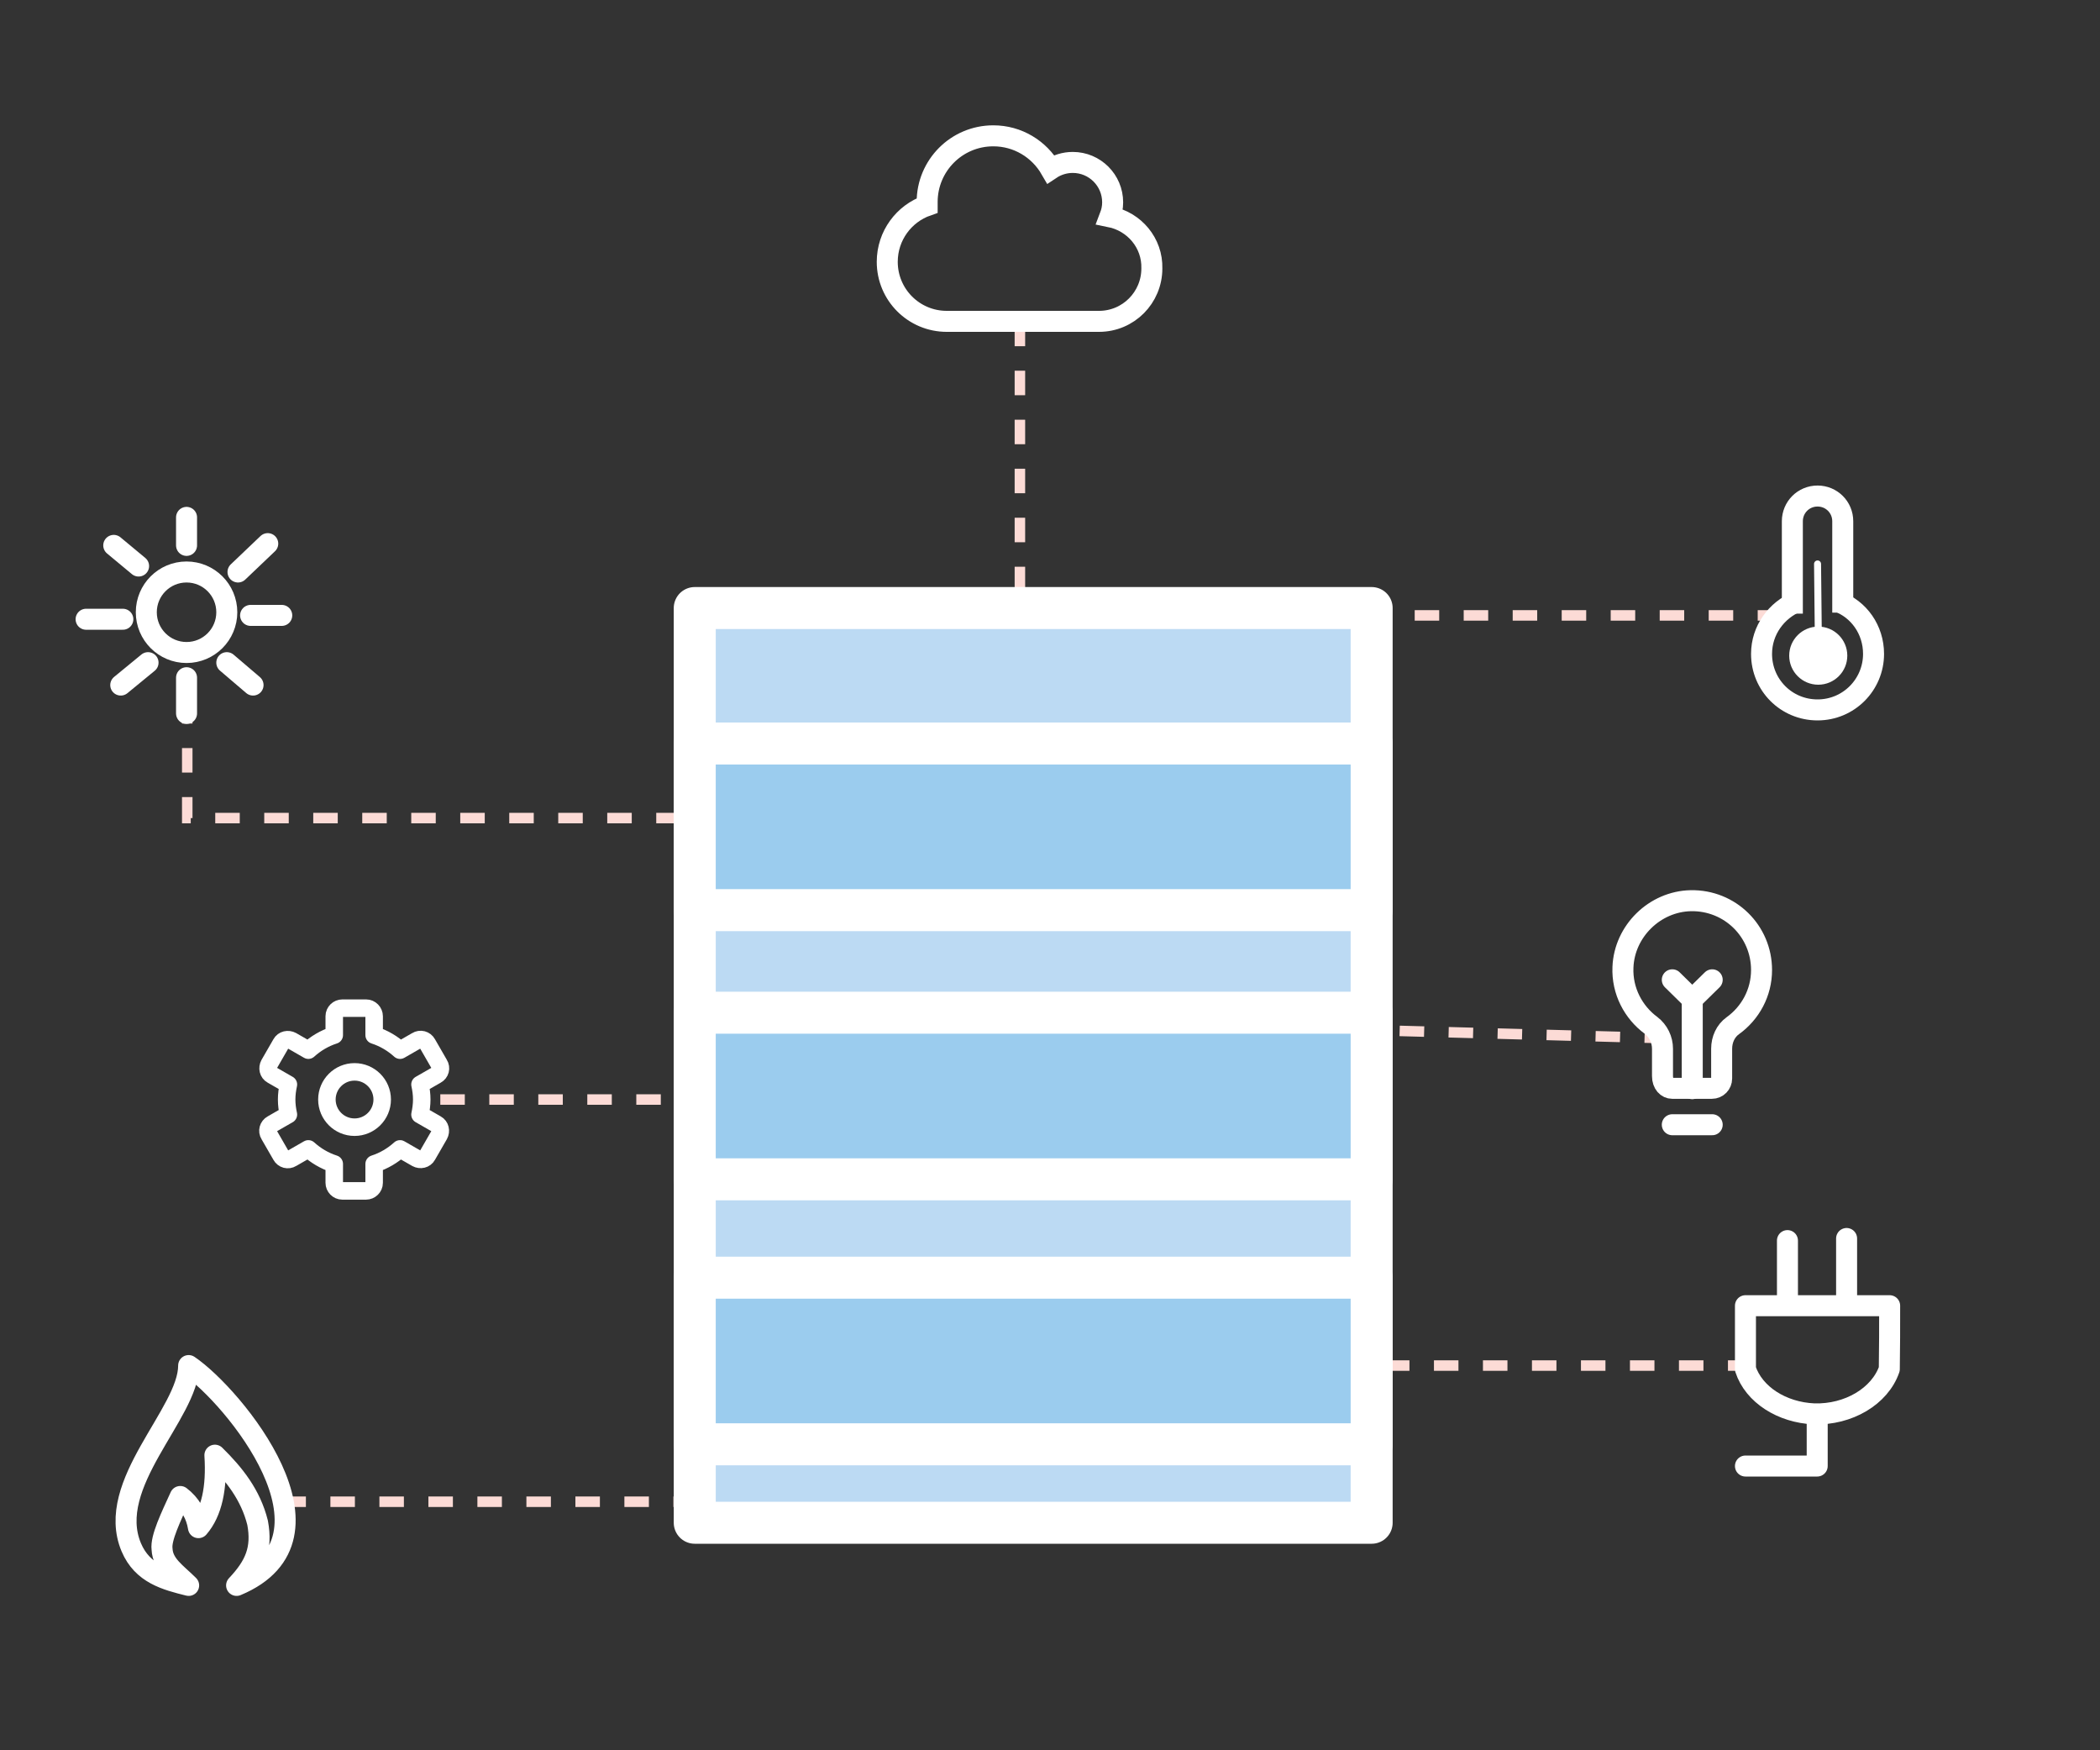 <?xml version="1.0" encoding="utf-8"?>
<!-- Generator: Adobe Illustrator 19.0.0, SVG Export Plug-In . SVG Version: 6.00 Build 0)  -->
<svg version="1.1" id="monitoring" xmlns="http://www.w3.org/2000/svg" xmlns:xlink="http://www.w3.org/1999/xlink" x="0px" y="0px"
	 viewBox="100 -50 600 500" style="enable-background:new 100 -50 600 500;" xml:space="preserve">
<rect x="100" y="-50" width="600" height="500" fill="#333333" stroke="none"/>
<style type="text/css">
	.st0{fill:none;stroke:#FCDBD6;stroke-width:3;stroke-miterlimit:10;stroke-dasharray:7;}
	.st1{fill:none;stroke:#FFFFFF;stroke-width:6;stroke-linecap:round;stroke-linejoin:round;stroke-miterlimit:10;}
	.st2{fill:none;stroke:#FFFFFF;stroke-width:5;stroke-linecap:round;stroke-linejoin:round;stroke-miterlimit:10;}
	.st3{fill:#BCDAF3;stroke:#FFFFFF;stroke-width:12;stroke-linecap:round;stroke-linejoin:round;stroke-miterlimit:10;}
	.st4{fill:#9BCCEE;stroke:#FFFFFF;stroke-width:12;stroke-linecap:round;stroke-linejoin:round;stroke-miterlimit:10;}
	.st5{fill:none;stroke:#FFFFFF;stroke-width:6;stroke-miterlimit:10;}
	.st6{fill:#FFFFFF;}
	.st7{fill:none;stroke:#FFFFFF;stroke-width:2;stroke-linecap:round;stroke-miterlimit:10;}
</style>
<g id="paths">
	<polyline class="st0" points="609.2,125.8 489.8,125.8 489.8,196.4 	"/>
	<line class="st0" x1="495.7" y1="340.1" x2="596.1" y2="340.1"/>
	<line class="st0" x1="391.4" y1="41.9" x2="391.4" y2="202.6"/>
	<line class="st0" x1="499.9" y1="244.5" x2="573.2" y2="246.5"/>
	<polyline class="st0" points="153.5,149.7 153.5,183.7 320.7,183.7 	"/>
	<line class="st0" x1="225.8" y1="264.1" x2="296.4" y2="264.1"/>
	<polyline class="st0" points="303.2,354.8 303.2,379 176.7,379 	"/>
	<g id="sun">
		<circle class="st1" cx="153.3" cy="124.9" r="11.5"/>
		<line class="st1" x1="153.3" y1="97.8" x2="153.3" y2="105.8"/>
		<line class="st1" x1="153.3" y1="143.6" x2="153.3" y2="153.8"/>
		<line class="st1" x1="171.6" y1="125.8" x2="180.5" y2="125.8"/>
		<line class="st1" x1="124.6" y1="126.9" x2="135.1" y2="126.9"/>
		<path class="st1" d="M129.8,104.1"/>
		<line class="st1" x1="132.5" y1="105.8" x2="139.6" y2="111.7"/>
		<line class="st1" x1="168" y1="113.4" x2="176.5" y2="105.3"/>
		<line class="st1" x1="142.3" y1="139.3" x2="134.5" y2="145.7"/>
		<line class="st1" x1="164.8" y1="139.3" x2="172.3" y2="145.7"/>
	</g>
</g>
<g id="plug">
	<path class="st1" d="M598.7,323h41.2c0,6.1,0,12-0.1,18.1c-2.7,7.8-11.7,13.1-21.5,12.8c-9.2-0.4-17.2-5.5-19.6-12.8
		C598.7,335,598.7,329.1,598.7,323z"/>
	<line class="st1" x1="610.7" y1="304.4" x2="610.7" y2="322"/>
	<line class="st1" x1="627.6" y1="303.8" x2="627.6" y2="321.6"/>
	<polyline class="st1" points="619.2,354.8 619.2,368.8 598.7,368.8 	"/>
</g>
<g id="robot_arm">
	<path class="st2" d="M220.5,264.1c0-1.5-0.2-2.9-0.5-4.3l4.7-2.7c1.1-0.6,1.5-2,0.8-3.1l-3.4-5.9c-0.6-1.1-2-1.5-3.1-0.8l-4.7,2.7
		c-2.1-1.9-4.6-3.4-7.4-4.3v-5.4c0-1.2-1-2.3-2.3-2.3h-6.8c-1.2,0-2.3,1-2.3,2.3v5.4c-2.8,0.9-5.3,2.4-7.4,4.3l-4.7-2.7
		c-1.1-0.6-2.5-0.3-3.1,0.8l-3.4,5.9c-0.6,1.1-0.3,2.5,0.8,3.1l4.7,2.7c-0.3,1.4-0.5,2.8-0.5,4.3s0.2,2.9,0.5,4.3l-4.7,2.7
		c-1.1,0.6-1.5,2-0.8,3.1l3.4,5.9c0.6,1.1,2,1.5,3.1,0.8l4.7-2.7c2.1,1.9,4.6,3.4,7.4,4.3v5.4c0,1.2,1,2.3,2.3,2.3h6.8
		c1.2,0,2.3-1,2.3-2.3v-5.4c2.8-0.9,5.3-2.4,7.4-4.3l4.7,2.7c1.1,0.6,2.5,0.3,3.1-0.8l3.4-5.9c0.6-1.1,0.3-2.5-0.8-3.1l-4.7-2.7
		C220.3,267,220.5,265.5,220.5,264.1z"/>
	<circle class="st2" cx="201.3" cy="264.1" r="7.9"/>
</g>
<g id="server">
	<rect x="298.5" y="123.7" class="st3" width="193.4" height="261.3"/>
	<rect x="298.5" y="162.4" class="st4" width="193.4" height="47.6"/>
	<rect x="298.5" y="239.3" class="st4" width="193.4" height="47.6"/>
	<rect x="298.5" y="315" class="st4" width="193.4" height="47.6"/>
</g>
<g id="temperature">
	<path class="st5" d="M612.1,125.3c0-0.2,0-0.4,0-0.6V98.9c0-4,3.2-7.2,7.2-7.2l0,0c4,0,7.2,3.2,7.2,7.2v25.5c0,0.2,0,0.4,0,0.6"/>
	<path class="st5" d="M625,121.8c6.1,2.2,10.3,8.1,10.3,15c0,8.8-7.1,16-16,16c-8.9,0-16-7.1-16-16c0-6.8,4.3-12.5,10.1-14.9"/>
	<circle class="st6" cx="619.5" cy="137.3" r="8.3"/>
	<line class="st7" x1="619.3" y1="111.1" x2="619.5" y2="129.9"/>
</g>
<path class="st5" d="M417.1,11.9c0.5-1.3,0.8-2.6,0.8-4.1c0-6.3-5.1-11.4-11.4-11.4c-2.3,0-4.5,0.7-6.3,1.9
	c-3.3-5.7-9.4-9.5-16.4-9.5c-10.5,0-18.9,8.5-18.9,18.9c0,0.3,0,0.6,0,1c-6.6,2.3-11.4,8.6-11.4,16.1c0,9.4,7.6,17,17,17h43.5
	c8.4,0,15.1-6.8,15.1-15.1C429.3,19.4,424.1,13.3,417.1,11.9z"/>
<path class="st1" d="M153.9,340.1c12.7,8.6,46.4,49.2,13.7,62.8c5.3-5.6,7.4-10.4,6-17.9c-2-8-6.7-13.9-12.2-19.3
	c0.6,9.4-0.9,16.3-4.7,20.7c-0.6-3.7-2.3-6.7-5.2-8.9c-2.7,5.9-5.6,11.9-5.2,15c0.2,4.5,4.1,6.9,7.6,10.4
	c-6.4-1.6-13.2-3.3-16.4-10.9C129.9,373.9,153.9,353.8,153.9,340.1z"/>
<g id="bulb">
	<line class="st1" x1="577.8" y1="271.3" x2="589.2" y2="271.3"/>
	<path class="st1" d="M603.3,227.1c0-11.1-9-20-20.2-19.8c-10.3,0.2-19,8.7-19.4,19c-0.3,6.8,3,12.9,8,16.6c2.1,1.6,3.3,4.1,3.3,6.7
		v7.8c0,2.2,1.3,3.5,2.8,3.5h11.3c1.6,0,2.8-1.3,2.8-2.8v-8.5c0-2.6,1.1-5.1,3.2-6.6C600.1,239.4,603.3,233.6,603.3,227.1z"/>
	<line class="st1" x1="583.5" y1="235.5" x2="583.5" y2="261"/>
	<line class="st1" x1="577.8" y1="229.9" x2="583.5" y2="235.5"/>
	<line class="st1" x1="589.2" y1="229.9" x2="583.5" y2="235.5"/>
</g>
</svg>
